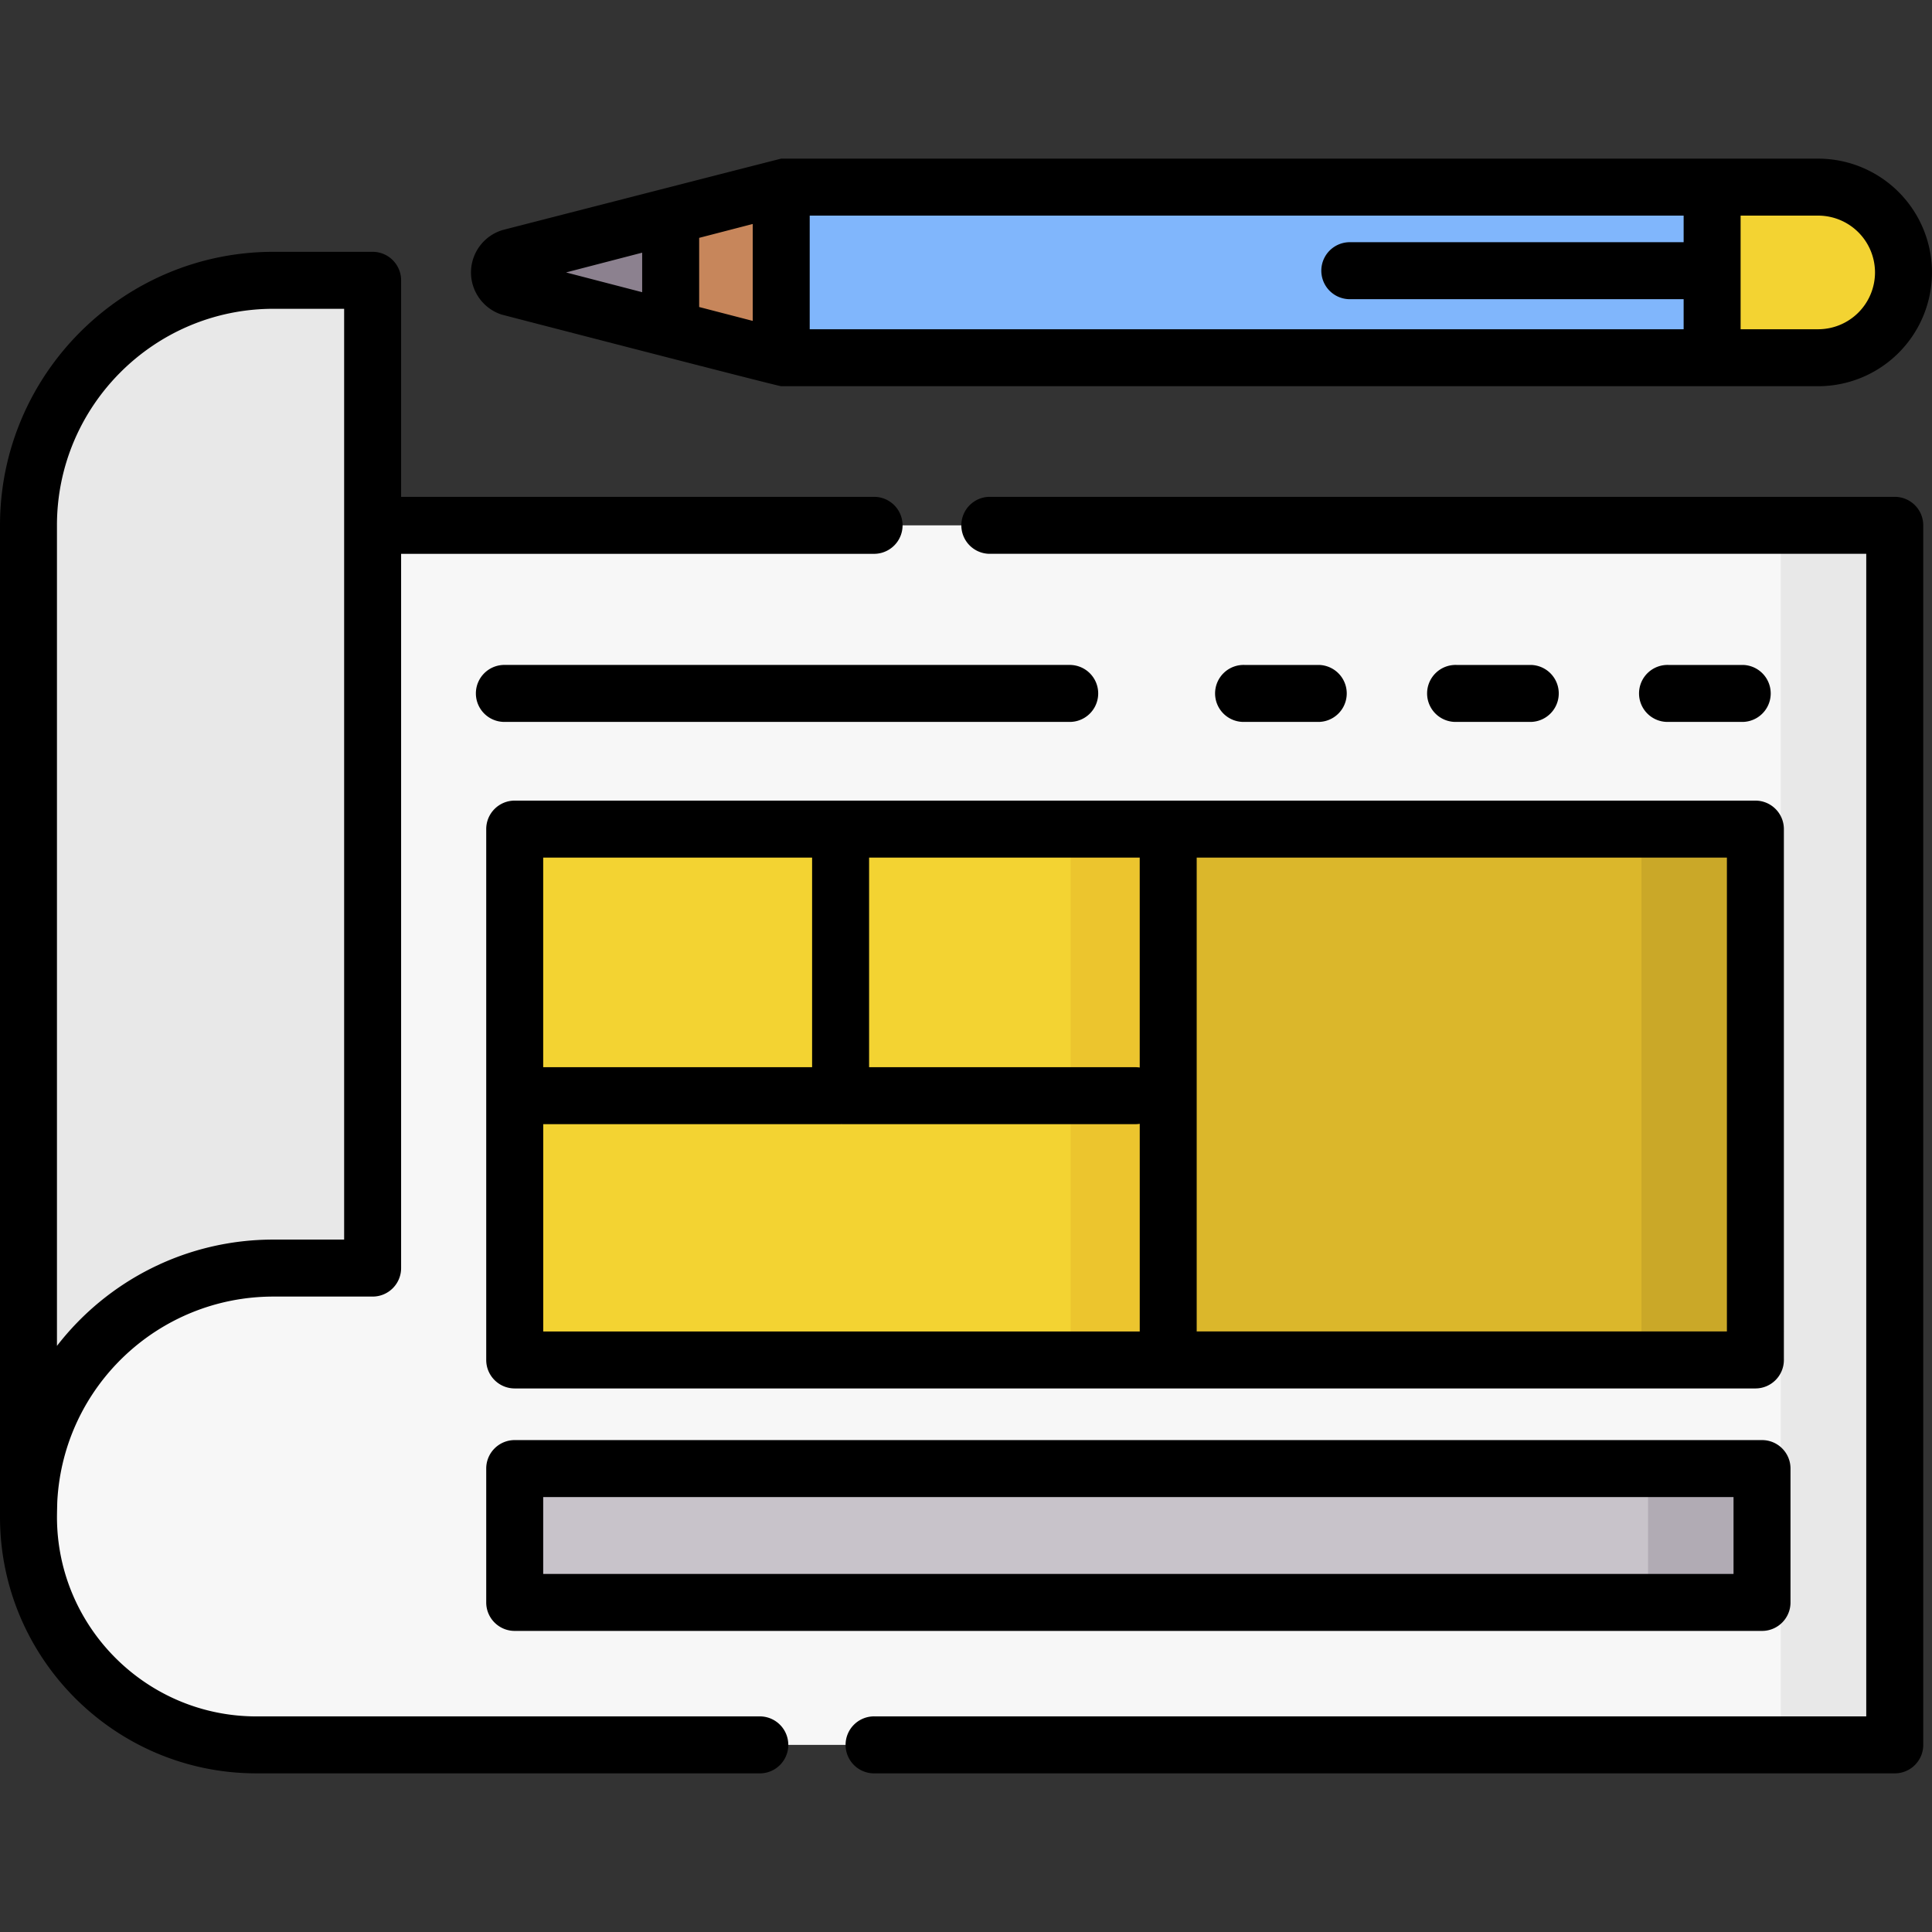 <svg width="96" height="96" fill="none" xmlns="http://www.w3.org/2000/svg"><rect width="100%" height="100%" fill="#333333" stroke="none"/><g clip-path="url(#clip0)"><path d="M94.15 86.702H12.743c-6.255 0-11.325-5.07-11.325-11.324V26.104h92.733v60.598z" fill="#F7F7F7"/><path d="M88.484 26.104h5.663v60.598h-5.663V26.104zM13.593 13.928c-6.724 0-12.175 5.451-12.175 12.175v48.424h.018C1.778 68.109 7.09 63.01 13.593 63.01h4.925V13.929h-4.925z" fill="#E8E8E8"/><path d="M25.574 72.972h61.978v6.652H25.574v-6.652z" fill="#C8C3CA"/><path d="M81.89 72.972h5.663v6.652H81.89v-6.652z" fill="#B1ABB4"/><path d="M25.574 41.198h61.649v26.377H25.574V41.198z" fill="#F7F7F7"/><path d="M25.574 41.198h61.649v26.377H25.574V41.198z" fill="#F3D332"/><path d="M53.203 41.198h34.02v26.377h-34.02V41.198z" fill="#ECC52E"/><path d="M58.219 41.198h29.003v26.377H58.22V41.198z" fill="#DBB72B"/><path d="M81.563 41.198h5.662v26.377h-5.662V41.198z" fill="#CAA828"/><path d="M85.074 17.776h5.27a4.238 4.238 0 1 0 0-8.478h-5.27v8.478z" fill="#F3D332"/><path d="M25.34 14.276l13.48 3.5V9.297l-13.48 3.5a.785.785 0 0 0 0 1.478z" fill="#C7865B"/><path d="M33.326 10.725l-7.985 2.073a.785.785 0 0 0 0 1.478l7.985 2.073v-5.624z" fill="#8C818F"/><path d="M38.82 9.298h46.257v8.477H38.82V9.298z" fill="#80B6FC"/><path d="M37.807 85.287H12.74c-5.464 0-9.909-4.446-9.909-9.91 0-.137.01-.642.016-.775.304-5.706 5.023-10.176 10.744-10.176h4.925c.782 0 1.415-.634 1.415-1.416V27.519H43.47a1.416 1.416 0 0 0 0-2.831H19.931v-10.76c0-.781-.634-1.415-1.415-1.415H13.59C6.097 12.513 0 18.61 0 26.103v49.274c0 7.026 5.715 12.74 12.74 12.74h25.067a1.416 1.416 0 0 0 0-2.83zM2.83 26.104c0-5.933 4.827-10.76 10.76-10.76h3.51v46.25h-3.51c-4.365 0-8.269 2.061-10.76 5.283V26.104zM94.15 24.688H49.131a1.416 1.416 0 0 0 0 2.83h43.602v57.768H43.47a1.416 1.416 0 1 0 0 2.831h50.68c.781 0 1.415-.633 1.415-1.415V26.103c0-.782-.634-1.415-1.416-1.415z" fill="#000"/><path d="M87.554 71.557H25.576c-.782 0-1.416.633-1.416 1.415v6.652c0 .782.634 1.415 1.416 1.415h61.978c.782 0 1.415-.633 1.415-1.415v-6.652c0-.782-.633-1.415-1.415-1.415zm-1.416 6.651H26.991v-3.82h59.147v3.82zM25.576 39.782c-.782 0-1.416.634-1.416 1.416v26.377c0 .782.634 1.416 1.416 1.416h61.648c.782 0 1.416-.634 1.416-1.416V41.198c0-.782-.634-1.416-1.416-1.416H25.576zm31.056 13.263a1.414 1.414 0 0 0-.207-.017h-13.24V42.614h13.447v10.431zM40.353 42.614v10.414H26.991V42.614h13.362zM26.991 55.859H41.77l.042-.002.043.002h14.57c.071 0 .14-.007.208-.017V66.16h-29.64v-10.3zm58.818 10.3H59.463V42.615h26.346V66.16zM53.205 33.04H25.1a1.416 1.416 0 1 0 0 2.831h28.106a1.416 1.416 0 0 0 0-2.83zM65.556 35.871a1.416 1.416 0 0 0 0-2.83h-3.71a1.416 1.416 0 1 0 0 2.83h3.71zM76.091 35.871a1.416 1.416 0 0 0 0-2.83h-3.71a1.416 1.416 0 1 0 0 2.83h3.71zM86.623 35.871a1.416 1.416 0 0 0 0-2.83h-3.711a1.416 1.416 0 1 0 0 2.83h3.71zM24.862 15.609c.04.014.08.027.121.037 0 0 13.675 3.545 13.835 3.545h51.527a5.66 5.66 0 0 0 5.654-5.654 5.66 5.66 0 0 0-5.654-5.654H38.818c-.031 0-13.835 3.545-13.835 3.545a2.205 2.205 0 0 0-1.58 2.109c0 .927.586 1.76 1.46 2.072zm68.306-2.072a2.826 2.826 0 0 1-2.823 2.823H86.49v-5.646h3.855a2.826 2.826 0 0 1 2.823 2.823zm-9.509-1.502H67.034a1.416 1.416 0 0 0 0 2.831h16.625v1.494H40.234v-5.646h43.425v1.32zm-46.256 3.91l-2.662-.69v-3.436l2.662-.69v4.817zm-5.494-3.39v1.964l-3.783-.982 3.783-.982z" fill="#000"/></g><defs><clipPath id="clip0"><path fill="#fff" d="M0 0h96v96H0z"/></clipPath></defs></svg>